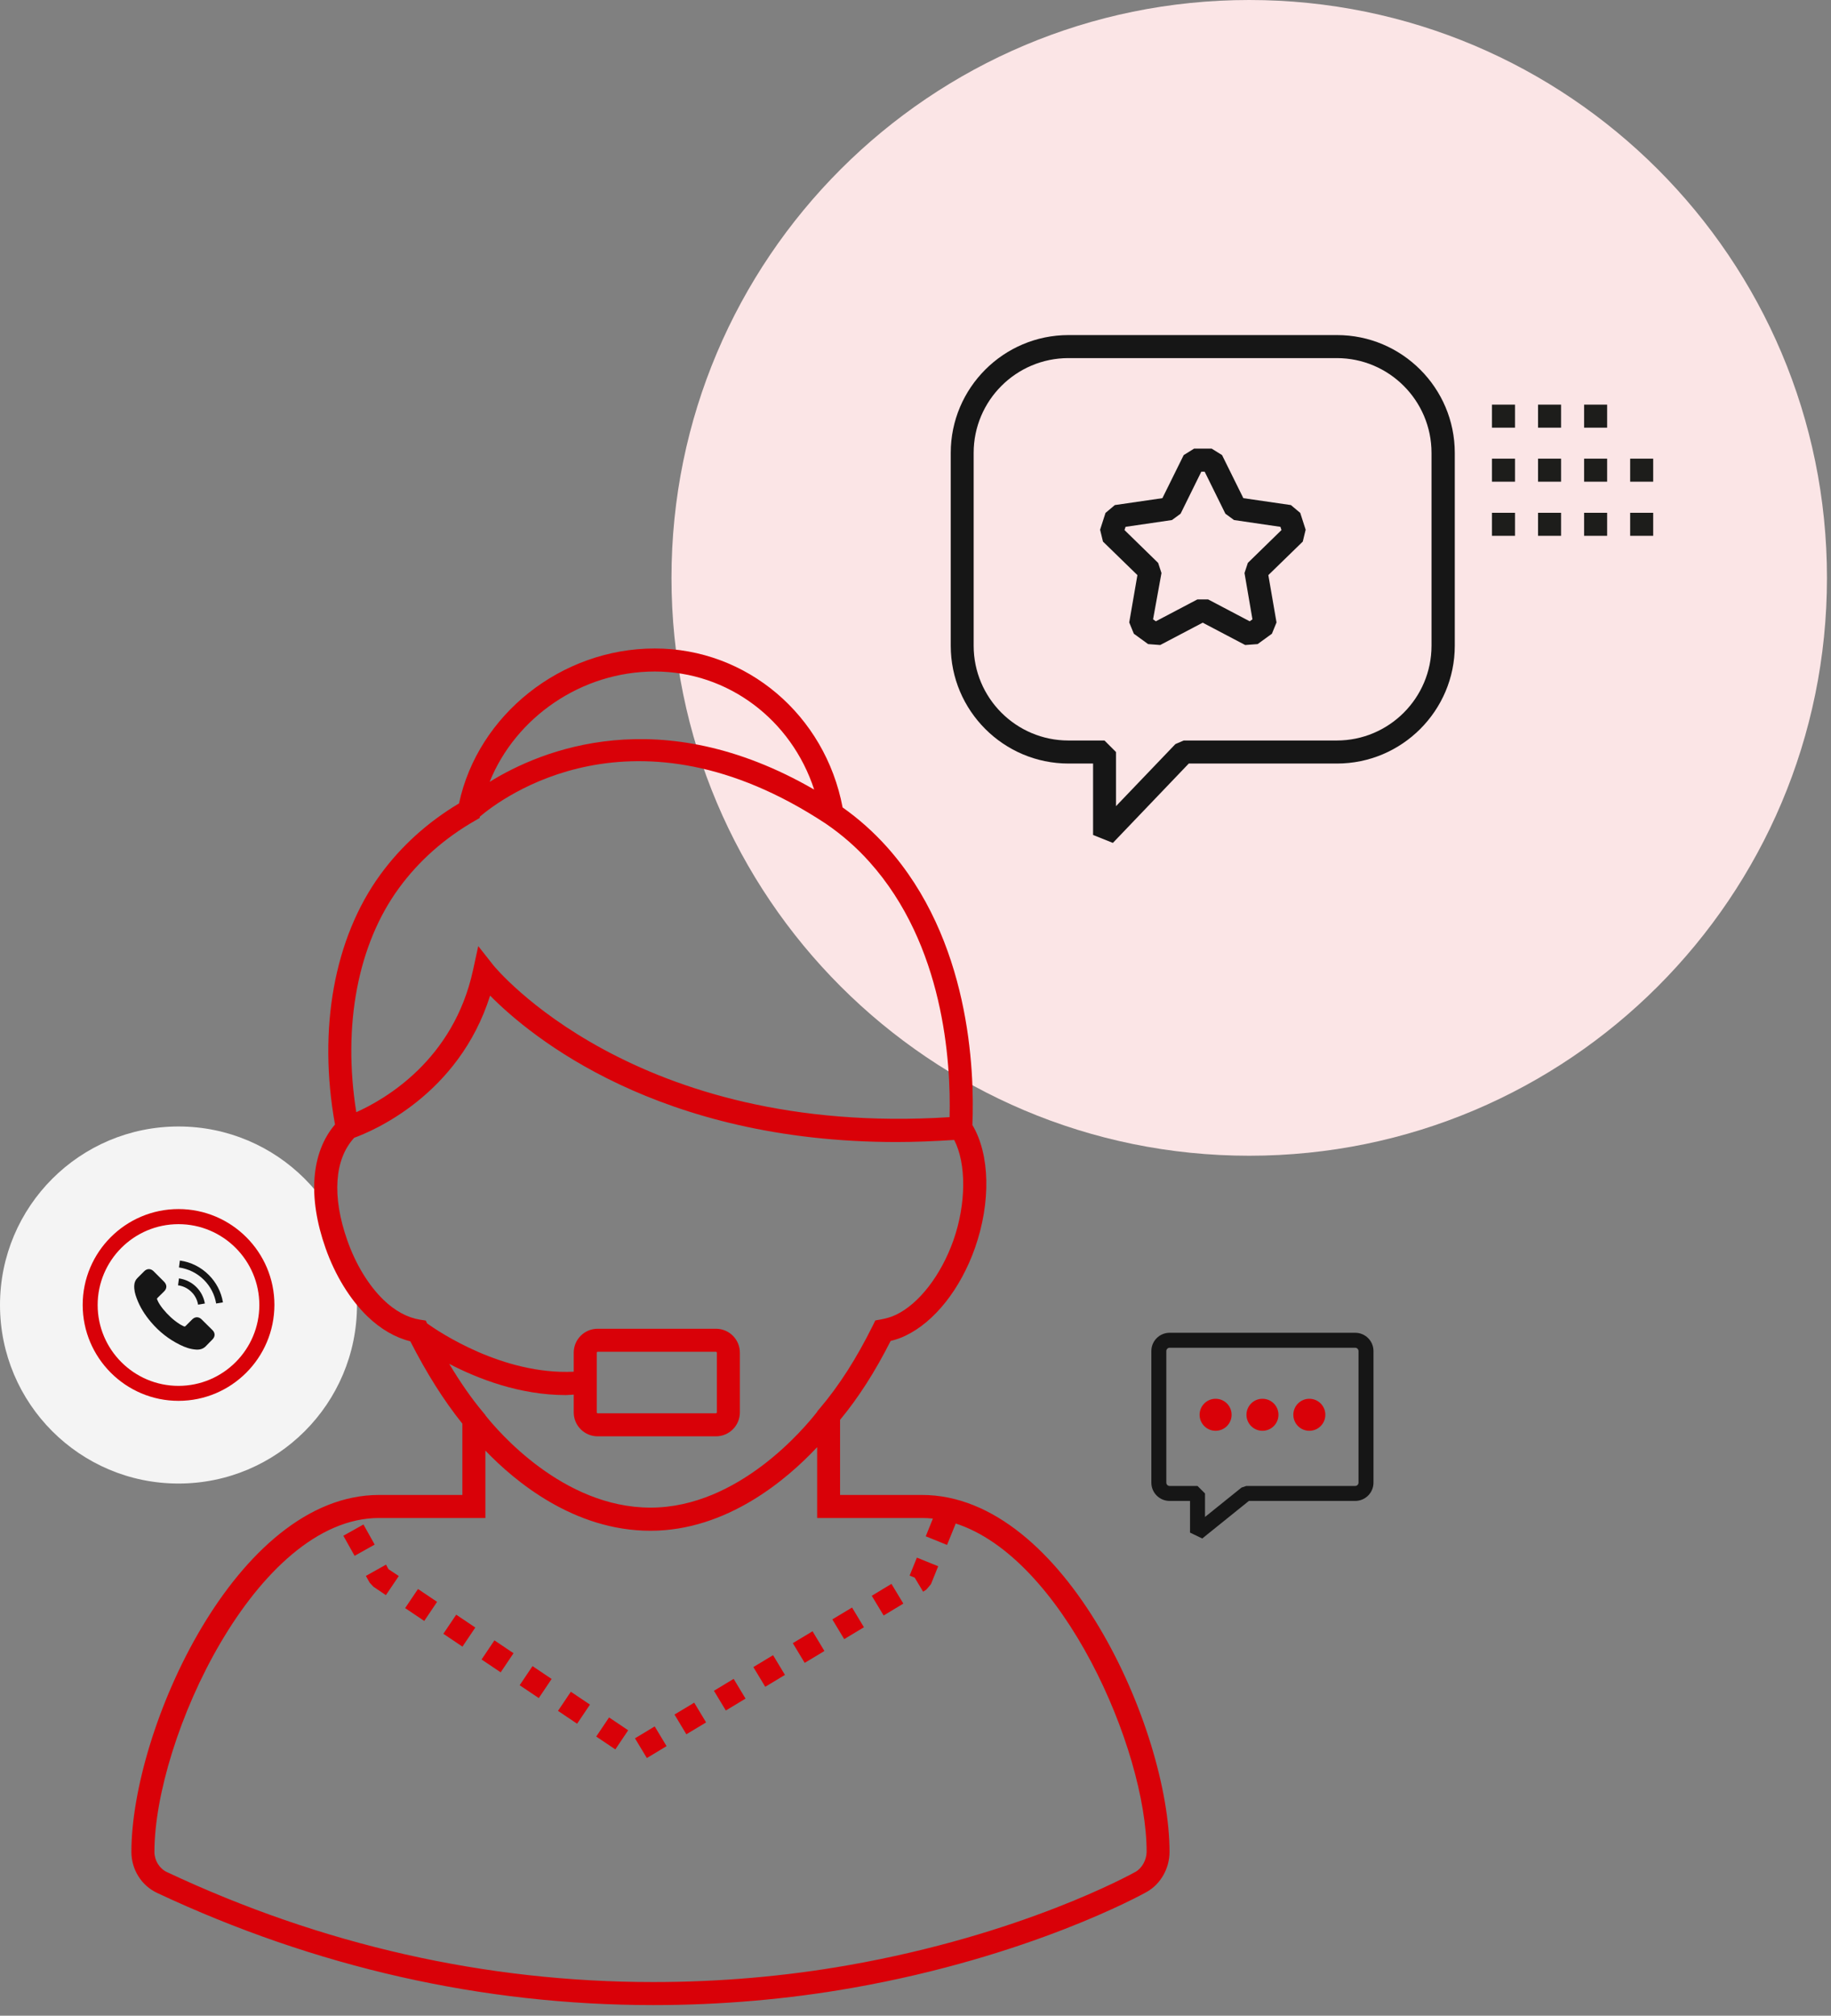 <svg width="159" height="175" viewBox="0 0 159 175" fill="none" xmlns="http://www.w3.org/2000/svg">
<rect x="0" y="0" width="159" height="175" fill="#808080" stroke="none"/>
<path d="M15.5 128.8C24.06 128.8 31 121.86 31 113.3C31 104.74 24.06 97.8 15.5 97.8C6.94 97.8 0 104.74 0 113.3C0 121.86 6.94 128.8 15.5 128.8Z" fill="#F4F4F4"/>
<path d="M108.48 100.34C136.188 100.34 158.65 77.878 158.65 50.17C158.65 22.462 136.188 0 108.48 0C80.772 0 58.31 22.462 58.31 50.17C58.31 77.878 80.772 100.34 108.48 100.34Z" fill="#FBE5E6"/>
<path d="M80.06 129.79H72.95V123.27C74.54 121.35 75.98 119.11 77.34 116.42C77.8 116.31 78.25 116.15 78.64 115.96C81.15 114.76 83.4 111.92 84.66 108.36C86.06 104.38 85.97 100.23 84.44 97.67C84.64 92.86 84.22 81.56 77 73.51C75.85 72.23 74.56 71.08 73.17 70.1C71.65 62.08 64.86 56.3 56.86 56.3C48.74 56.3 41.51 62.05 39.86 69.75C37.14 71.38 34.84 73.45 33.03 75.93C29.02 81.43 27.59 89.31 29.09 97.63C27.01 100.06 26.71 103.94 28.27 108.36C29.1 110.72 30.4 112.83 31.91 114.29C33.05 115.39 34.33 116.13 35.63 116.45C37.05 119.23 38.53 121.58 40.15 123.6V129.79H32.92C20.5 129.79 11.41 150.17 11.41 160.78C11.41 162.31 12.28 163.7 13.64 164.34C27.4 170.8 41.9 174.08 56.73 174.08C62.57 174.08 68.38 173.58 74 172.59C89.41 169.88 99.18 164.48 99.59 164.25C100.79 163.57 101.56 162.21 101.56 160.78C101.56 150.17 92.48 129.79 80.06 129.79ZM56.86 58.3C63.23 58.3 68.73 62.5 70.7 68.55C57.34 60.83 47.01 65.1 42.52 67.88C44.78 62.27 50.5 58.3 56.86 58.3ZM34.64 77.11C36.37 74.74 38.6 72.77 41.25 71.25L41.65 71.02L41.67 70.9C43.5 69.34 55.07 60.54 71.71 71.51C73.1 72.46 74.38 73.57 75.51 74.84C81.96 82.04 82.58 92.15 82.46 96.99C55.03 98.74 42.96 83.95 42.84 83.8L41.53 82.14L41.08 84.21C39.39 92.04 33.41 95.45 30.94 96.56C29.74 89.04 31.06 82.01 34.64 77.11ZM39.01 118.41C41.49 119.7 45.13 121.12 49.13 121.12C49.36 121.12 49.59 121.09 49.82 121.08V122.62C49.82 123.77 50.75 124.7 51.9 124.7H62.17C63.32 124.7 64.25 123.77 64.25 122.62V117.44C64.25 116.29 63.32 115.36 62.17 115.36H51.9C50.75 115.36 49.82 116.29 49.82 117.44V119.09C43.66 119.38 38.1 115.62 37.09 114.9L36.97 114.65L36.46 114.57C35.39 114.4 34.29 113.81 33.3 112.85C32.01 111.6 30.89 109.77 30.16 107.69C28.81 103.86 29.04 100.64 30.76 98.78C32.31 98.22 39.83 95.09 42.56 86.44C46.12 90.04 57.18 99.15 77.85 99.15C79.46 99.15 81.13 99.08 82.86 98.97C83.92 101.03 83.91 104.5 82.79 107.69C81.72 110.71 79.81 113.19 77.8 114.15C77.42 114.33 76.96 114.47 76.51 114.55L76.01 114.64L75.79 115.09C74.37 117.95 72.87 120.29 71.21 122.25L70.97 122.53V122.56C69.92 123.91 64.15 130.89 56.49 130.89C48.87 130.89 43.22 124.22 42.16 122.89V122.87L41.93 122.59C40.9 121.36 39.94 119.96 39.01 118.41ZM51.82 122.62V117.44C51.82 117.4 51.86 117.36 51.9 117.36H62.17C62.21 117.36 62.25 117.4 62.25 117.44V122.62C62.25 122.66 62.21 122.7 62.17 122.7H51.9C51.86 122.7 51.82 122.66 51.82 122.62ZM98.61 162.51C98.21 162.73 88.74 167.97 73.65 170.62C68.15 171.59 62.45 172.08 56.73 172.08C42.19 172.08 27.98 168.87 14.49 162.53C13.85 162.23 13.41 161.53 13.41 160.78C13.41 150.98 22.24 131.79 32.92 131.79H42.15V125.94C44.72 128.62 49.85 132.9 56.48 132.9C63.14 132.9 68.36 128.42 70.96 125.64V131.79H80.07C80.38 131.79 80.7 131.81 81.01 131.84L80.39 133.38L82.24 134.13L82.99 132.28L82.9 132.24C92.26 135.17 99.57 151.87 99.57 160.78C99.56 161.48 99.17 162.19 98.61 162.51Z" fill="#D90108"/>
<path d="M46.242 144.65L45.126 146.31L46.786 147.426L47.902 145.766L46.242 144.65Z" fill="#D90108"/>
<path d="M39.615 140.185L38.499 141.844L40.159 142.96L41.275 141.301L39.615 140.185Z" fill="#D90108"/>
<path d="M42.934 142.415L41.818 144.075L43.478 145.191L44.594 143.531L42.934 142.415Z" fill="#D90108"/>
<path d="M31.561 132.354L29.815 133.331L30.792 135.076L32.537 134.1L31.561 132.354Z" fill="#D90108"/>
<path d="M36.297 137.955L35.181 139.614L36.84 140.73L37.956 139.071L36.297 137.955Z" fill="#D90108"/>
<path d="M33.52 135.84L31.77 136.82L32.11 137.42L32.43 137.76L33.51 138.49L34.63 136.83L33.74 136.24L33.52 135.84Z" fill="#D90108"/>
<path d="M70.559 141.625L68.846 142.656L69.877 144.37L71.591 143.338L70.559 141.625Z" fill="#D90108"/>
<path d="M73.99 139.563L72.277 140.594L73.309 142.308L75.022 141.276L73.99 139.563Z" fill="#D90108"/>
<path d="M67.131 143.701L65.419 144.734L66.452 146.447L68.164 145.414L67.131 143.701Z" fill="#D90108"/>
<path d="M78.99 136.79L79.43 136.97L80.16 138.19L80.43 138.02L80.84 137.54L81.47 135.98L79.62 135.23L78.99 136.79Z" fill="#D90108"/>
<path d="M77.412 137.511L75.7 138.544L76.733 140.256L78.445 139.223L77.412 137.511Z" fill="#D90108"/>
<path d="M49.571 146.876L48.455 148.536L50.115 149.652L51.231 147.992L49.571 146.876Z" fill="#D90108"/>
<path d="M56.853 149.886L55.139 150.918L56.171 152.631L57.884 151.599L56.853 149.886Z" fill="#D90108"/>
<path d="M52.89 149.106L51.774 150.766L53.434 151.882L54.55 150.222L52.89 149.106Z" fill="#D90108"/>
<path d="M60.284 147.824L58.571 148.855L59.602 150.569L61.316 149.537L60.284 147.824Z" fill="#D90108"/>
<path d="M63.709 145.758L61.996 146.791L63.029 148.504L64.742 147.471L63.709 145.758Z" fill="#D90108"/>
<path d="M104.4 133.57L103.34 133.06V130.31H101.57C100.69 130.31 99.98 129.6 99.98 128.72V117.3C99.98 116.42 100.69 115.71 101.57 115.71H117.68C118.56 115.71 119.27 116.42 119.27 117.3V128.72C119.27 129.6 118.56 130.31 117.68 130.31H108.45L104.4 133.57ZM101.57 117.01C101.41 117.01 101.28 117.14 101.28 117.3V128.72C101.28 128.88 101.41 129.01 101.57 129.01H103.99L104.64 129.66V131.7L107.81 129.15L108.22 129.01H117.68C117.84 129.01 117.97 128.88 117.97 128.72V117.3C117.97 117.14 117.84 117.01 117.68 117.01H101.57V117.01Z" fill="#161616"/>
<path d="M105.56 124.22C106.328 124.22 106.95 123.598 106.95 122.83C106.95 122.062 106.328 121.44 105.56 121.44C104.792 121.44 104.17 122.062 104.17 122.83C104.17 123.598 104.792 124.22 105.56 124.22Z" fill="#D90108"/>
<path d="M109.63 124.22C110.398 124.22 111.02 123.598 111.02 122.83C111.02 122.062 110.398 121.44 109.63 121.44C108.862 121.44 108.24 122.062 108.24 122.83C108.24 123.598 108.862 124.22 109.63 124.22Z" fill="#D90108"/>
<path d="M113.7 124.22C114.468 124.22 115.09 123.598 115.09 122.83C115.09 122.062 114.468 121.44 113.7 121.44C112.932 121.44 112.31 122.062 112.31 122.83C112.31 123.598 112.932 124.22 113.7 124.22Z" fill="#D90108"/>
<path d="M15.5 121.62C10.91 121.62 7.18 117.88 7.18 113.29C7.18 108.7 10.91 104.97 15.5 104.97C20.09 104.97 23.83 108.7 23.83 113.29C23.82 117.89 20.09 121.62 15.5 121.62ZM15.5 106.28C11.63 106.28 8.48 109.43 8.48 113.3C8.48 117.17 11.63 120.32 15.5 120.32C19.37 120.32 22.52 117.17 22.52 113.3C22.52 109.43 19.37 106.28 15.5 106.28Z" fill="#D90108"/>
<path d="M17.51 114.55C17.26 114.3 16.94 114.3 16.69 114.55C16.5 114.74 16.31 114.93 16.12 115.12C16.07 115.17 16.03 115.18 15.96 115.15C15.84 115.08 15.7 115.03 15.59 114.95C15.04 114.6 14.57 114.15 14.16 113.65C13.96 113.4 13.77 113.13 13.65 112.83C13.62 112.77 13.63 112.73 13.68 112.68C13.87 112.5 14.06 112.31 14.25 112.12C14.51 111.86 14.51 111.55 14.25 111.28C14.1 111.13 13.95 110.98 13.8 110.83C13.65 110.68 13.49 110.52 13.34 110.37C13.09 110.12 12.77 110.12 12.52 110.37C12.33 110.56 12.14 110.75 11.95 110.94C11.77 111.11 11.68 111.32 11.66 111.57C11.63 111.97 11.73 112.35 11.87 112.72C12.15 113.48 12.58 114.16 13.11 114.78C13.82 115.62 14.66 116.28 15.64 116.76C16.08 116.98 16.54 117.14 17.04 117.17C17.38 117.19 17.68 117.1 17.92 116.83C18.08 116.65 18.27 116.48 18.44 116.3C18.7 116.04 18.7 115.72 18.44 115.47C18.12 115.16 17.82 114.85 17.51 114.55Z" fill="#161616"/>
<path d="M17.2 113.27L17.79 113.17C17.7 112.63 17.44 112.13 17.05 111.74C16.64 111.33 16.11 111.07 15.54 110.99L15.46 111.59C15.91 111.65 16.31 111.85 16.63 112.17C16.93 112.46 17.13 112.85 17.2 113.27Z" fill="#161616"/>
<path d="M18.13 110.69C17.45 110.01 16.58 109.57 15.62 109.44L15.54 110.04C16.37 110.16 17.12 110.53 17.71 111.12C18.27 111.68 18.64 112.39 18.77 113.17L19.36 113.07C19.21 112.16 18.78 111.34 18.13 110.69Z" fill="#161616"/>
<path d="M108.13 56L104.44 54.06L100.75 56L99.7 55.92L98.46 55.02L98.06 54.04L98.77 49.93L95.78 47.02L95.53 45.99L96 44.53L96.81 43.85L100.94 43.25L102.79 39.51L103.69 38.95H105.22L106.12 39.51L107.97 43.25L112.1 43.85L112.91 44.53L113.38 45.99L113.13 47.02L110.14 49.93L110.85 54.04L110.45 55.02L109.21 55.92L108.13 56ZM100.13 53.77L100.37 53.94L103.98 52.04H104.91L108.52 53.94L108.76 53.77L108.07 49.75L108.36 48.87L111.28 46.02L111.19 45.74L107.16 45.15L106.41 44.6L104.61 40.95H104.32L102.52 44.6L101.77 45.15L97.74 45.74L97.65 46.02L100.57 48.87L100.86 49.75L100.13 53.77Z" fill="#161616"/>
<path d="M139.56 37.13H137.56V35.13H139.56V37.13ZM135.56 37.13H133.56V35.13H135.56V37.13ZM131.56 37.13H129.56V35.13H131.56V37.13Z" fill="#1D1D1B"/>
<path d="M143.56 41.82H141.56V39.82H143.56V41.82ZM139.56 41.82H137.56V39.82H139.56V41.82ZM135.56 41.82H133.56V39.82H135.56V41.82ZM131.56 41.82H129.56V39.82H131.56V41.82Z" fill="#1D1D1B"/>
<path d="M143.56 46.52H141.56V44.52H143.56V46.52ZM139.56 46.52H137.56V44.52H139.56V46.52ZM135.56 46.52H133.56V44.52H135.56V46.52ZM131.56 46.52H129.56V44.52H131.56V46.52Z" fill="#1D1D1B"/>
<path d="M96.64 73.18L94.92 72.49V66.29H92.79C87.15 66.29 82.56 61.7 82.56 56.06V39.32C82.56 33.68 87.15 29.09 92.79 29.09H116.1C121.74 29.09 126.33 33.68 126.33 39.32V56.06C126.33 61.7 121.74 66.29 116.1 66.29H103.23L96.64 73.18ZM92.78 31.09C88.24 31.09 84.55 34.78 84.55 39.32V56.06C84.55 60.6 88.24 64.29 92.78 64.29H95.91L96.91 65.29V69.99L102.07 64.6L102.79 64.29H116.08C120.62 64.29 124.31 60.6 124.31 56.06V39.32C124.31 34.78 120.62 31.09 116.08 31.09H92.78Z" fill="#161616"/>
</svg>
